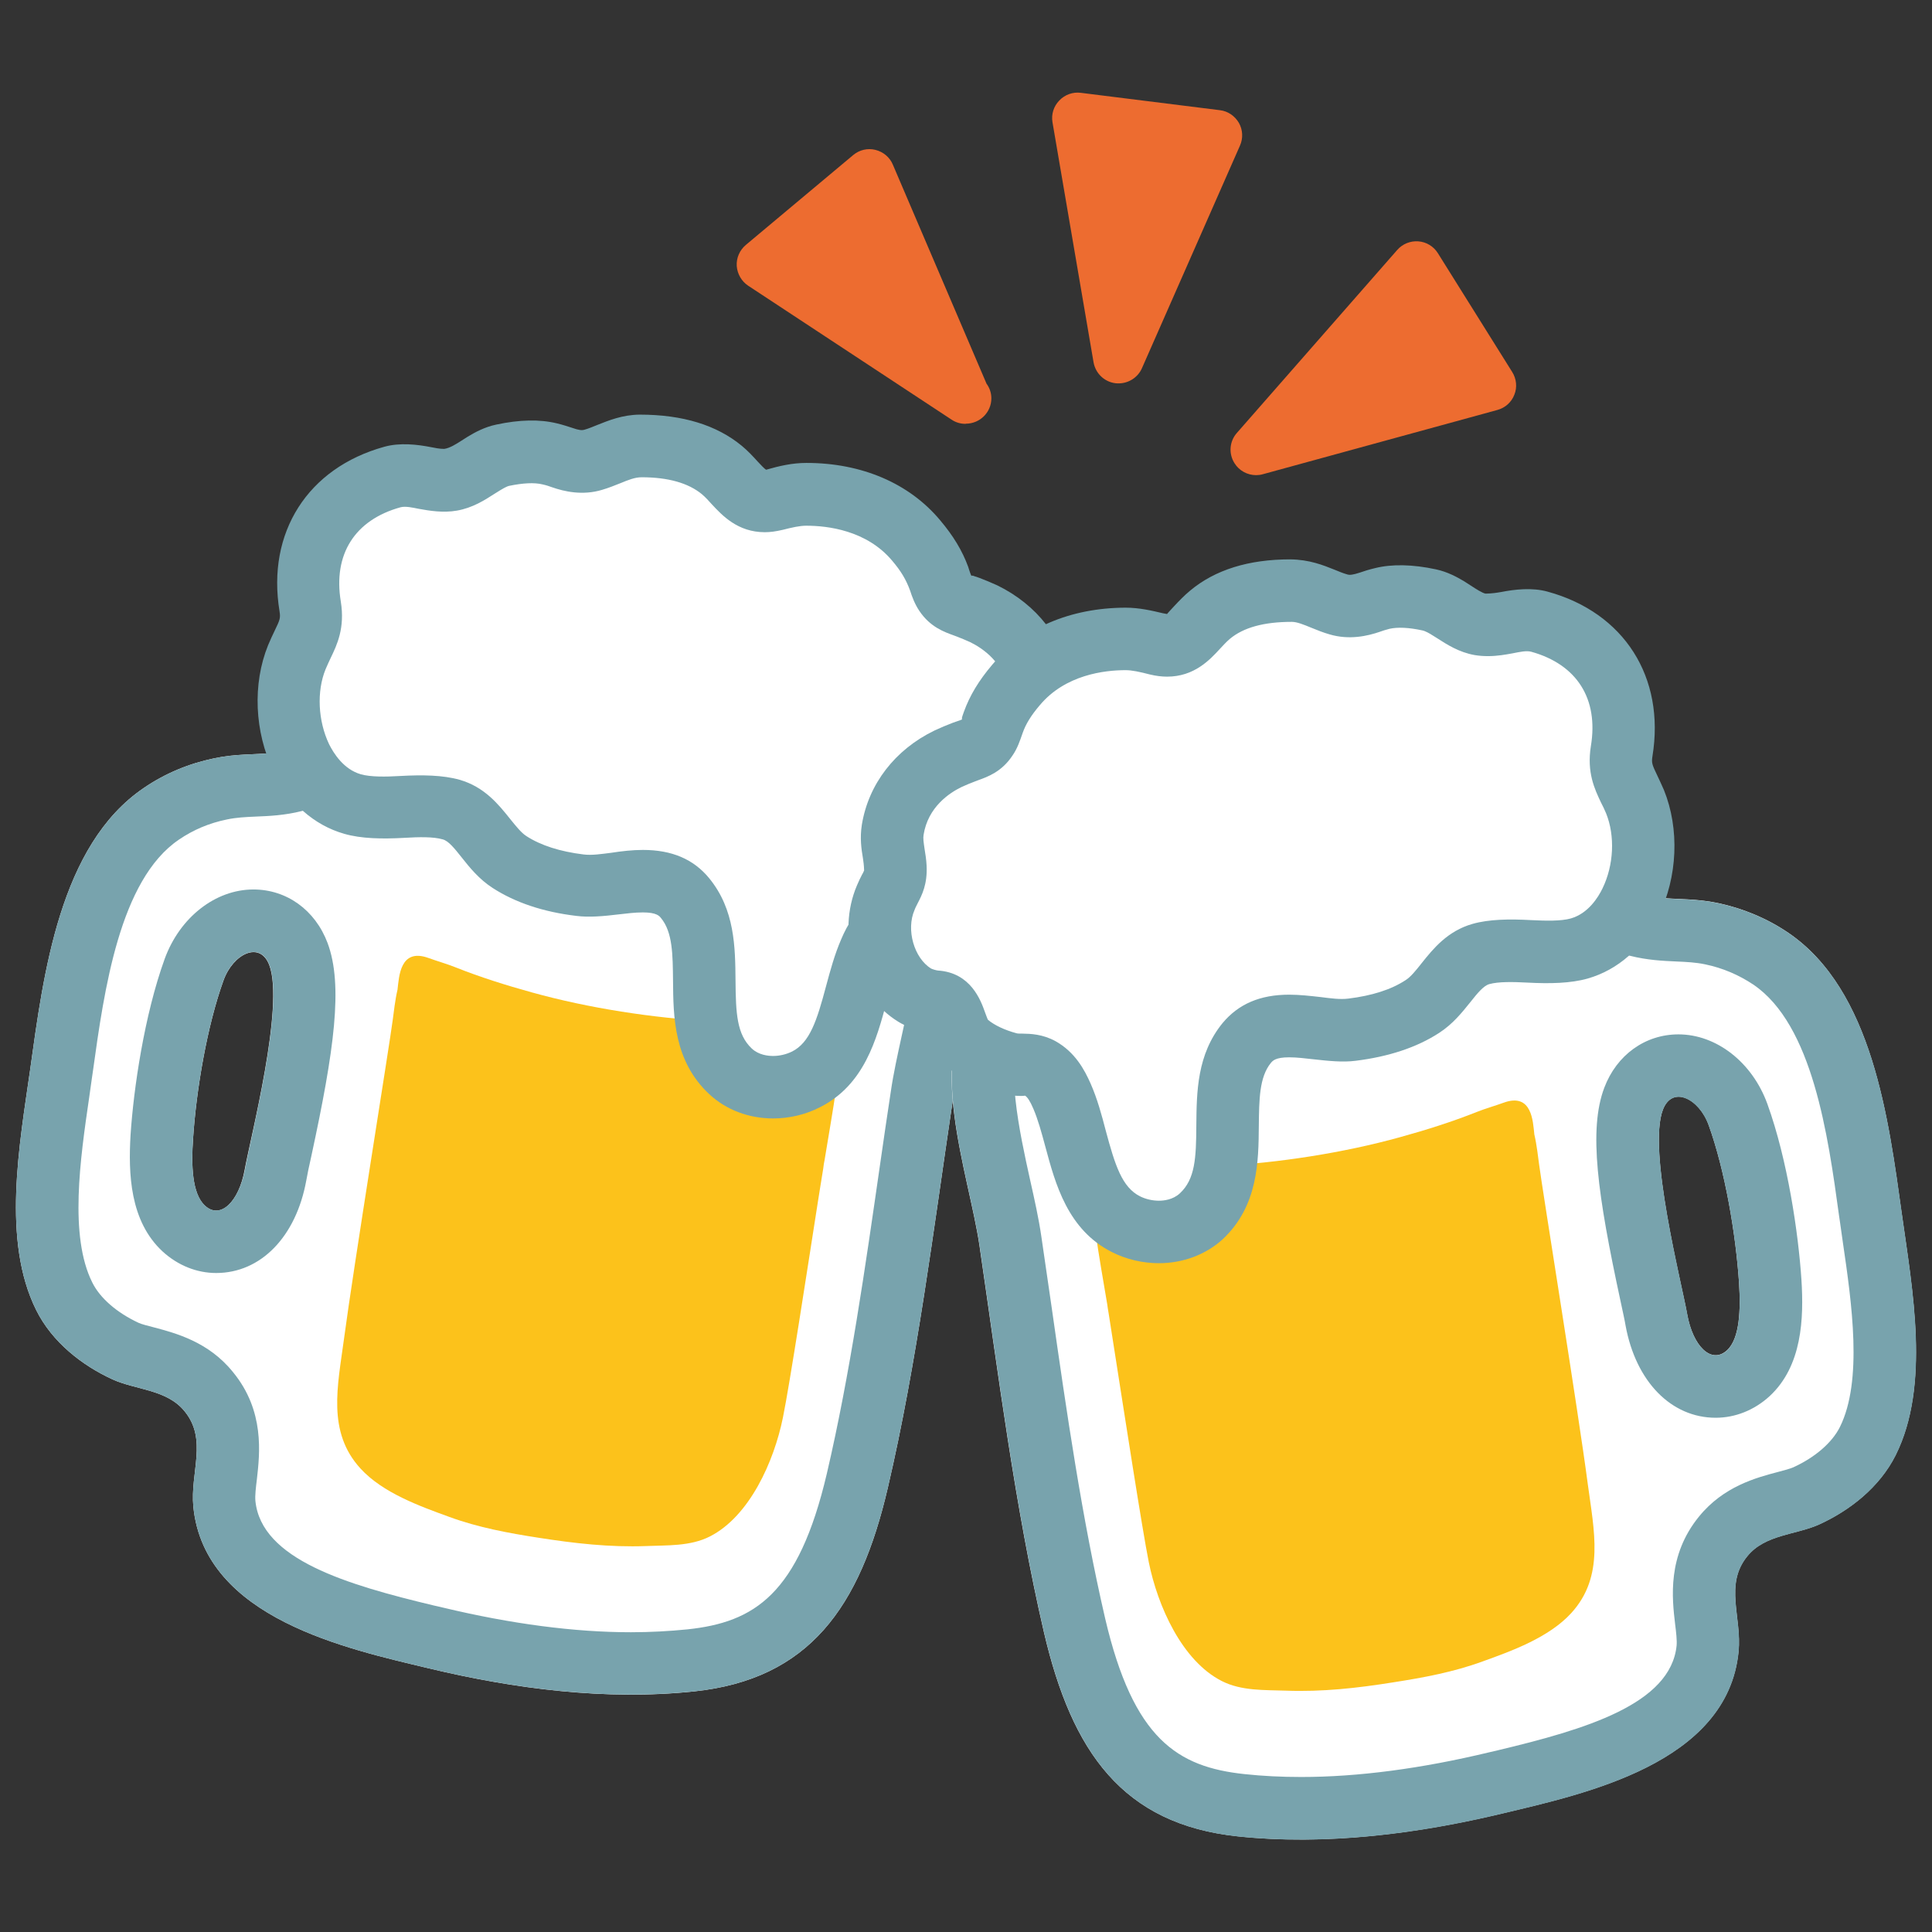 <?xml version="1.0" encoding="utf-8"?>
<!-- Generator: Adobe Illustrator 16.0.0, SVG Export Plug-In . SVG Version: 6.00 Build 0)  -->
<!DOCTYPE svg PUBLIC "-//W3C//DTD SVG 1.1//EN" "http://www.w3.org/Graphics/SVG/1.1/DTD/svg11.dtd">
<svg version="1.1" id="レイヤー_1" xmlns="http://www.w3.org/2000/svg" xmlns:xlink="http://www.w3.org/1999/xlink" x="0px"
	 y="0px" width="128px" height="128px" viewBox="0 0 128 128" enable-background="new 0 0 128 128" xml:space="preserve">
<rect x="0" y="0" width="128" height="128" fill="#333333" stroke="none"/>
<g>
	<g>
		<g>
			<g>
				<path fill="#FFFFFF" d="M63.27,56.33c-0.64-0.71-1.26-1.32-2.08-1.75c-0.57-0.3-1.57-0.47-1.98-0.96
					c-2.92-0.4-5.82-0.8-8.73-1.21c-4.89-0.67-9.79-1.35-14.69-2.03c-2.38-0.33-4.9-0.45-7.22-1.09c-2.09-0.59-4.58-2.31-6.78-1.14
					c-0.14,0.07-0.27,0.17-0.39,0.27c-2.45,2.11-4.32,1.21-7.21,1.82c-1.65,0.34-3.24,0.99-4.67,1.97
					c-5.58,3.79-6.64,12.34-7.52,18.64C1.29,75.84,0.11,82.2,2.4,86.8c1.06,2.13,3.05,3.67,5.06,4.59c1.54,0.7,3.6,0.66,4.77,2.11
					c1.54,1.88,0.36,4.05,0.58,6.33c0.74,7.42,10.26,9.42,15.59,10.7c5.67,1.36,11.75,2.15,17.59,1.53
					c7.63-0.81,10.99-5.58,12.83-13.49c1.94-8.31,3.04-17.21,4.3-25.65C63.81,68.21,66.79,60.25,63.27,56.33z M16.21,77.5
					c-0.38,2.1-1.6,3.33-2.63,2.38c-0.87-0.79-0.91-2.74-0.79-4.41c0.21-3.27,0.94-7.54,2.02-10.52c0.63-1.75,2.41-2.64,3.03-1.01
					C18.86,66.62,16.59,75.39,16.21,77.5z"/>
				<path fill="#78A3AD" d="M23.66,51.92c0.42,0.09,1.15,0.38,1.66,0.59c0.67,0.27,1.37,0.55,2.13,0.76
					c1.96,0.55,3.89,0.76,5.75,0.97c0.68,0.08,1.36,0.15,2.02,0.24c4.89,0.68,9.79,1.35,14.68,2.03l4.71,0.65l3.04,0.42
					c0.54,0.29,1.05,0.48,1.44,0.61c0.08,0.03,0.16,0.05,0.22,0.08c0.21,0.12,0.48,0.37,0.88,0.82c1.33,1.48,0.23,6.47-0.43,9.45
					c-0.29,1.33-0.57,2.59-0.74,3.77c-0.24,1.57-0.47,3.15-0.7,4.75c-0.99,6.87-2,13.97-3.54,20.57c-1.88,8.01-4.8,9.85-9.24,10.32
					c-1.2,0.12-2.46,0.19-3.74,0.19c-3.74,0-7.93-0.55-12.44-1.63l-0.61-0.14c-5.77-1.38-11.45-3.05-11.83-6.94
					c-0.03-0.35,0.03-0.87,0.1-1.43c0.19-1.69,0.53-4.52-1.58-7.09c-1.62-2.02-3.82-2.59-5.25-2.97c-0.39-0.1-0.82-0.21-1.01-0.3
					C7.74,86.97,6.62,86,6.11,84.96c-1.53-3.07-0.8-8.16-0.2-12.26l0.18-1.28l0.07-0.48c0.74-5.33,1.76-12.64,5.69-15.31
					c0.95-0.65,2.01-1.1,3.19-1.34c0.62-0.13,1.22-0.16,1.92-0.19C18.71,54.03,21.07,53.92,23.66,51.92 M14.32,84.34
					c2.96,0,5.29-2.4,5.97-6.12c0.06-0.36,0.18-0.93,0.34-1.64c1.51-6.99,2.12-11.31,1.07-14.11c-0.82-2.18-2.71-3.54-4.91-3.54
					c-2.52,0-4.88,1.85-5.88,4.6c-1.35,3.73-2.06,8.61-2.26,11.66c-0.15,2.54-0.06,5.71,2.13,7.73
					C11.79,83.84,13.04,84.34,14.32,84.34 M23.44,47.75c-0.56,0-1.12,0.12-1.65,0.4c-0.14,0.07-0.27,0.17-0.39,0.27
					c-2.45,2.11-4.32,1.21-7.21,1.82c-1.65,0.34-3.24,0.99-4.67,1.97c-5.58,3.79-6.64,12.34-7.52,18.64
					C1.29,75.84,0.11,82.2,2.4,86.8c1.06,2.13,3.05,3.67,5.06,4.59c1.54,0.7,3.6,0.66,4.77,2.11c1.54,1.88,0.36,4.05,0.58,6.33
					c0.74,7.42,10.26,9.42,15.59,10.7c4.32,1.03,8.9,1.74,13.41,1.74c1.4,0,2.8-0.07,4.18-0.21c7.63-0.81,10.99-5.58,12.83-13.49
					c1.94-8.31,3.04-17.21,4.3-25.65c0.7-4.71,3.68-12.67,0.15-16.59c-0.64-0.71-1.26-1.32-2.08-1.75c-0.57-0.3-1.57-0.47-1.98-0.96
					c-2.92-0.4-5.82-0.8-8.73-1.21c-4.89-0.67-9.79-1.35-14.69-2.03c-2.38-0.33-4.9-0.45-7.22-1.09
					C26.98,48.84,25.18,47.75,23.44,47.75L23.44,47.75z M14.32,80.2c-0.24,0-0.5-0.1-0.74-0.33c-0.87-0.79-0.91-2.74-0.79-4.41
					c0.21-3.27,0.94-7.54,2.02-10.52c0.4-1.11,1.26-1.87,1.99-1.87c0.43,0,0.82,0.26,1.05,0.86c1.02,2.69-1.25,11.46-1.62,13.56
					C15.92,79.1,15.14,80.2,14.32,80.2L14.32,80.2z"/>
			</g>
			<g>
				<defs>
					<path id="SVGID_1_" d="M55.85,68.4c0-0.39,0.02-0.91-0.72-1.02c-0.66-0.1-1.29,0.11-1.92,0.17c-3.86,0.37-8.07,0.1-12.05-0.53
						c-2.02-0.32-4.01-0.74-5.92-1.27c-1.74-0.48-3.45-1.02-5.08-1.67c-0.58-0.23-1.19-0.4-1.77-0.61c-1.9-0.69-1.95,1.27-2.05,2.06
						c0,0,0,0.02,0,0.02c-0.17,0.73-0.25,1.51-0.32,2.02c-0.2,1.57-2.6,16.4-3.23,21.14c-0.42,3.13-1.13,6.15,1.09,8.58
						c1.48,1.62,3.94,2.5,5.89,3.21c1.91,0.7,3.91,1.07,5.91,1.38c2.37,0.37,4.71,0.64,7.12,0.55c1.38-0.06,2.93,0.03,4.24-0.64
						c2.62-1.34,4.24-4.96,4.83-7.87c0.45-2.2,1.61-9.78,2.31-14.25c0.11-0.72,0.24-1.49,0.36-2.24c0.02-0.22,0.06-0.42,0.09-0.57
						c0.26-1.62,0.56-3.26,0.79-4.89C55.65,70.77,55.86,69.59,55.85,68.4z"/>
				</defs>
				<use xlink:href="#SVGID_1_"  overflow="visible" fill="#FCC21B"/>
				<clipPath id="SVGID_2_">
					<use xlink:href="#SVGID_1_"  overflow="visible"/>
				</clipPath>
			</g>
			<g>
				<path fill="#FFFFFF" d="M32.07,30.69c-0.7,0.42-1.36,0.95-2.13,1.08C28.62,32,27.39,31.21,26,31.6
					c-3.9,1.08-6.16,4.22-5.45,8.58c0.23,1.46-0.34,2.04-0.88,3.36c-1.46,3.61,0.1,8.7,3.69,9.72c2.14,0.61,4.43-0.23,6.52,0.37
					c1.76,0.5,2.4,2.53,3.87,3.48c1.4,0.9,3.05,1.34,4.66,1.53c2.16,0.26,5.27-1.19,6.97,0.87c2.62,3.19-0.24,8.46,3.02,11.48
					c1.34,1.24,3.4,1.32,4.98,0.54c3.02-1.52,3-5.63,4.25-8.49c0.33-0.76,0.73-1.44,1.43-1.83c0.7-0.39,1.37-0.15,2.1-0.34
					c0.99-0.26,1.95-0.68,2.77-1.37c0.97-0.8,0.65-2.63,2.06-2.72c0.44-0.03,1.03-0.21,1.4-0.44c2-1.23,2.88-4.21,1.91-6.46
					c-0.35-0.82-0.67-1.09-0.63-2.03c0.04-0.86,0.32-1.56,0.18-2.47c-0.36-2.23-1.86-3.83-3.67-4.7c-0.34-0.16-0.7-0.31-1.06-0.44
					c-0.59-0.23-1.1-0.33-1.49-0.91c-0.2-0.3-0.32-0.71-0.45-1.05c-0.34-0.94-0.88-1.73-1.5-2.47c-1.83-2.19-4.58-3.05-7.27-3.06
					c-0.72,0-1.4,0.17-2.12,0.34c-1.79,0.43-2.25-0.93-3.48-1.96c-1.53-1.27-3.54-1.61-5.43-1.6c-1.11,0.01-2.03,0.61-3.08,0.92
					c-1.21,0.36-1.79-0.13-2.89-0.4c-0.99-0.24-2.12-0.12-3.11,0.09C32.88,30.24,32.48,30.45,32.07,30.69z"/>
				<path fill="#78A3AD" d="M51.22,74.1c-1.61,0-3.11-0.57-4.22-1.6c-2.37-2.2-2.39-5.15-2.41-7.52c-0.02-1.73-0.02-3.22-0.8-4.16
					c-0.11-0.14-0.3-0.37-1.2-0.37c-0.53,0-1.07,0.07-1.6,0.13c-0.99,0.12-1.96,0.21-2.81,0.1c-2.18-0.26-4.04-0.88-5.54-1.85
					c-0.9-0.58-1.52-1.35-2.05-2.02c-0.47-0.59-0.87-1.1-1.26-1.2c-0.62-0.18-1.58-0.16-2.55-0.1c-1.45,0.08-2.85,0.06-3.98-0.27
					c-2-0.57-3.67-2.05-4.69-4.16c-1.25-2.58-1.39-5.77-0.35-8.33c0.15-0.36,0.3-0.68,0.44-0.97c0.35-0.72,0.39-0.83,0.32-1.28
					c-0.86-5.22,1.87-9.5,6.94-10.9c1.03-0.29,2.2-0.15,3.07,0.02c0.3,0.06,0.59,0.12,0.9,0.12c0.37-0.05,0.79-0.32,1.12-0.53
					l0.44-0.28c0.48-0.29,1.12-0.64,1.89-0.8c1.54-0.33,2.87-0.36,4.02-0.08c0.38,0.09,0.71,0.2,1.02,0.3
					c0.42,0.15,0.63,0.17,0.8,0.12c0.29-0.08,0.56-0.2,0.84-0.31c0.75-0.3,1.68-0.68,2.82-0.69h0c2.87,0,5.11,0.7,6.77,2.07
					c0.4,0.33,0.74,0.7,1.05,1.04c0.19,0.2,0.44,0.48,0.56,0.54c0.88-0.25,1.72-0.45,2.67-0.45c3.66,0,6.81,1.35,8.85,3.79
					c0.88,1.04,1.47,2.02,1.86,3.08c0,0.01,0.07,0.21,0.07,0.22c0.05,0.14,0.09,0.29,0.16,0.41c-0.02-0.06,0.08-0.04,0.2,0.01
					l0.3,0.1c0.38,0.14,0.8,0.32,1.2,0.5c2.64,1.29,4.4,3.56,4.83,6.25c0.14,0.9,0.03,1.63-0.07,2.22
					c-0.03,0.21-0.07,0.43-0.08,0.67c0.03,0.25,0.09,0.33,0.14,0.44c0.1,0.19,0.22,0.41,0.33,0.68c1.38,3.21,0.16,7.26-2.73,9.04
					c-0.5,0.31-1.17,0.55-1.81,0.67c0,0.03-0.02,0.06-0.03,0.09c-0.21,0.61-0.55,1.53-1.39,2.22c-0.97,0.82-2.17,1.42-3.56,1.78
					c-0.53,0.14-1.01,0.15-1.35,0.16c-0.03,0-0.07,0-0.11,0c-0.08,0-0.15,0-0.23,0.02c-0.08,0.06-0.26,0.33-0.47,0.82
					c-0.32,0.73-0.56,1.61-0.8,2.54c-0.66,2.45-1.47,5.5-4.42,6.98C53.36,73.85,52.29,74.1,51.22,74.1z M42.59,56.31
					c1.92,0,3.36,0.61,4.4,1.88c1.7,2.08,1.72,4.57,1.74,6.76c0.02,2.19,0.08,3.58,1.08,4.52c0.46,0.43,1.08,0.49,1.41,0.49
					c0.42,0,0.86-0.1,1.25-0.29c1.18-0.59,1.65-2.04,2.26-4.34c0.28-1.04,0.57-2.11,1.01-3.12c0.39-0.92,1.03-2.08,2.3-2.8
					c0.87-0.48,1.67-0.5,2.21-0.51c0.14,0,0.32-0.01,0.39-0.02c0.81-0.21,1.45-0.53,1.96-0.96c0,0,0.07-0.26,0.14-0.43
					c0.28-0.79,0.94-2.63,3.13-2.77c0.11-0.01,0.36-0.08,0.45-0.14c1.11-0.69,1.64-2.57,1.08-3.88c-0.07-0.17-0.15-0.31-0.21-0.43
					c-0.28-0.57-0.65-1.27-0.58-2.51c0.01-0.4,0.07-0.77,0.12-1.14c0.07-0.42,0.1-0.67,0.07-0.91c-0.3-1.83-1.71-2.77-2.53-3.17
					c-0.27-0.12-0.57-0.25-0.86-0.36l-0.24-0.09c-0.61-0.22-1.54-0.55-2.25-1.6c-0.32-0.47-0.5-0.98-0.62-1.35
					c-0.27-0.75-0.62-1.32-1.19-1.99c-1.69-2.02-4.29-2.32-5.69-2.32c-0.45,0-0.96,0.12-1.55,0.27c-0.47,0.11-0.84,0.16-1.2,0.16
					c-1.8,0-2.83-1.12-3.52-1.86c-0.19-0.21-0.4-0.45-0.65-0.66c-0.9-0.74-2.24-1.12-3.99-1.12c-0.45,0-0.89,0.18-1.4,0.39
					c-0.4,0.16-0.8,0.32-1.21,0.44c-1.31,0.4-2.53,0.11-3.33-0.17c-0.19-0.07-0.4-0.14-0.64-0.19c-0.53-0.13-1.29-0.09-2.2,0.1
					c-0.18,0.04-0.49,0.23-0.59,0.29l-0.37,0.23c-0.65,0.42-1.46,0.94-2.5,1.12c-0.91,0.16-1.82,0.01-2.53-0.12
					c-0.4-0.08-0.88-0.19-1.21-0.1c-3.03,0.84-4.47,3.12-3.95,6.25c0.28,1.75-0.25,2.86-0.68,3.75c-0.1,0.22-0.22,0.46-0.33,0.73
					c-0.6,1.47-0.5,3.42,0.23,4.96c0.3,0.6,0.96,1.67,2.11,2c0.64,0.18,1.64,0.17,2.63,0.11c1.44-0.08,2.8-0.06,3.9,0.25
					c1.66,0.47,2.6,1.65,3.36,2.6c0.38,0.47,0.73,0.91,1.07,1.13c0.95,0.62,2.24,1.03,3.79,1.22c0.56,0.07,1.18-0.03,1.83-0.11
					C41.2,56.39,41.91,56.31,42.59,56.31z"/>
			</g>
		</g>
		<g>
			<g>
				<path fill="#FFFFFF" d="M64.89,82.51c1.24,8.45,2.35,17.34,4.28,25.66c1.85,7.91,5.21,12.68,12.83,13.49
					c5.84,0.62,11.92-0.17,17.59-1.53c5.33-1.28,14.85-3.28,15.59-10.7c0.23-2.28-0.96-4.45,0.58-6.33
					c1.17-1.45,3.23-1.41,4.77-2.11c2.01-0.92,3.99-2.45,5.06-4.59c2.3-4.61,1.11-10.97,0.41-15.96
					c-0.88-6.29-1.94-14.84-7.52-18.64c-1.43-0.97-3.02-1.62-4.66-1.97c-2.9-0.61-4.77,0.29-7.23-1.82
					c-0.11-0.11-0.24-0.19-0.37-0.27c-2.21-1.18-4.69,0.55-6.79,1.13c-2.32,0.65-4.85,0.77-7.22,1.1c-4.9,0.68-9.79,1.35-14.69,2.03
					c-2.91,0.41-5.81,0.8-8.73,1.21c-0.41,0.49-1.41,0.66-1.98,0.96c-0.82,0.43-1.45,1.04-2.08,1.75
					C61.21,69.84,64.2,77.8,64.89,82.51z M110.17,73.52c0.62-1.63,2.4-0.75,3.03,1.01c1.08,2.98,1.81,7.25,2.02,10.52
					c0.1,1.67,0.06,3.62-0.8,4.41c-1.04,0.95-2.26-0.27-2.64-2.38C111.41,84.98,109.14,76.21,110.17,73.52z"/>
				<path fill="#78A3AD" d="M104.34,61.51c2.57,2,4.95,2.11,6.71,2.19c0.7,0.03,1.3,0.06,1.92,0.19c1.16,0.24,2.23,0.7,3.19,1.34
					c3.93,2.66,4.95,9.97,5.68,15.3l0.07,0.48l0.18,1.27c0.6,4.09,1.33,9.19-0.19,12.26c-0.52,1.04-1.64,2.01-3.08,2.67
					c-0.2,0.09-0.63,0.21-1.02,0.31c-1.44,0.38-3.61,0.95-5.24,2.96c-2.11,2.59-1.78,5.42-1.58,7.11c0.07,0.56,0.13,1.09,0.1,1.43
					c-0.39,3.89-6.06,5.56-11.84,6.94l-0.6,0.14c-4.5,1.08-8.68,1.63-12.43,1.63c-1.29,0-2.55-0.06-3.75-0.19
					c-4.44-0.47-7.37-2.31-9.24-10.31c-1.53-6.6-2.56-13.71-3.54-20.58c-0.23-1.59-0.46-3.18-0.69-4.74
					c-0.17-1.18-0.45-2.43-0.75-3.77c-0.66-2.98-1.76-7.97-0.43-9.45c0.4-0.44,0.67-0.69,0.88-0.82c0.07-0.03,0.14-0.05,0.22-0.08
					c0.39-0.14,0.9-0.32,1.45-0.61c2.59-0.36,5.16-0.71,7.74-1.07l7.08-0.98l7.6-1.05c0.66-0.09,1.32-0.16,1.98-0.23
					c1.88-0.21,3.82-0.42,5.81-0.97c0.76-0.21,1.46-0.49,2.12-0.76C103.18,61.89,103.91,61.6,104.34,61.51 M113.67,93.93
					c1.29,0,2.55-0.5,3.56-1.42c2.18-2.01,2.28-5.18,2.12-7.72c-0.2-3.05-0.91-7.93-2.26-11.66c-1-2.75-3.37-4.6-5.89-4.6
					c-2.2,0-4.09,1.36-4.91,3.53c-1.06,2.8-0.44,7.12,1.07,14.12c0.15,0.71,0.28,1.28,0.34,1.65
					C108.38,91.53,110.72,93.93,113.67,93.93 M104.56,57.34c-1.74,0-3.54,1.09-5.12,1.54c-2.32,0.65-4.85,0.77-7.22,1.1
					c-4.9,0.68-9.79,1.35-14.69,2.03c-2.91,0.41-5.81,0.8-8.73,1.21c-0.41,0.49-1.41,0.66-1.98,0.96c-0.82,0.43-1.45,1.04-2.08,1.75
					c-3.52,3.93-0.53,11.88,0.16,16.59c1.24,8.45,2.35,17.34,4.28,25.66c1.85,7.91,5.21,12.68,12.83,13.49
					c1.39,0.15,2.79,0.21,4.19,0.21c4.51,0,9.08-0.7,13.4-1.74c5.33-1.28,14.85-3.28,15.59-10.7c0.23-2.28-0.96-4.45,0.58-6.33
					c1.17-1.45,3.23-1.41,4.77-2.11c2.01-0.92,3.99-2.45,5.06-4.59c2.3-4.61,1.11-10.97,0.41-15.96
					c-0.88-6.29-1.94-14.84-7.52-18.64c-1.43-0.97-3.02-1.62-4.66-1.97c-2.9-0.61-4.77,0.29-7.23-1.82
					c-0.11-0.11-0.24-0.19-0.37-0.27C105.68,57.45,105.11,57.34,104.56,57.34L104.56,57.34z M113.67,89.79
					c-0.82,0-1.59-1.09-1.88-2.7c-0.37-2.11-2.64-10.87-1.62-13.56c0.23-0.6,0.61-0.86,1.03-0.86c0.74,0,1.59,0.76,2,1.87
					c1.08,2.98,1.81,7.25,2.02,10.52c0.1,1.67,0.06,3.62-0.8,4.41C114.18,89.69,113.92,89.79,113.67,89.79L113.67,89.79z"/>
			</g>
			<g>
				<defs>
					<path id="SVGID_3_" d="M72.14,77.99c0.01-0.39-0.02-0.92,0.72-1.02c0.66-0.09,1.29,0.11,1.92,0.17
						c3.86,0.37,8.07,0.1,12.05-0.53c2.02-0.32,4.02-0.74,5.93-1.27c1.74-0.48,3.45-1.02,5.08-1.67c0.58-0.23,1.19-0.4,1.77-0.61
						c1.9-0.7,1.95,1.27,2.04,2.06c0,0.01,0,0.02,0,0.02c0.17,0.73,0.25,1.51,0.32,2.01c0.2,1.57,2.6,16.4,3.22,21.14
						c0.42,3.13,1.13,6.15-1.09,8.58c-1.48,1.62-3.94,2.51-5.89,3.21c-1.91,0.7-3.92,1.07-5.91,1.38c-2.37,0.38-4.7,0.64-7.11,0.55
						c-1.39-0.05-2.94,0.03-4.25-0.64c-2.63-1.34-4.24-4.96-4.83-7.87c-0.44-2.2-1.61-9.79-2.31-14.25
						c-0.11-0.72-0.23-1.49-0.35-2.24c-0.04-0.22-0.07-0.42-0.09-0.58c-0.27-1.62-0.57-3.26-0.79-4.89
						C72.35,80.36,72.14,79.19,72.14,77.99z"/>
				</defs>
				<use xlink:href="#SVGID_3_"  overflow="visible" fill="#FCC21B"/>
				<clipPath id="SVGID_4_">
					<use xlink:href="#SVGID_3_"  overflow="visible"/>
				</clipPath>
			</g>
			<g>
				<path fill="#FFFFFF" d="M95.92,40.28c0.7,0.42,1.37,0.95,2.14,1.08c1.31,0.23,2.55-0.56,3.93-0.17c3.9,1.07,6.16,4.21,5.45,8.57
					c-0.24,1.46,0.34,2.04,0.88,3.36c1.46,3.61-0.11,8.7-3.69,9.72c-2.14,0.61-4.43-0.22-6.52,0.37c-1.76,0.5-2.39,2.53-3.87,3.48
					c-1.39,0.9-3.05,1.34-4.66,1.53c-2.16,0.26-5.27-1.19-6.96,0.87c-2.62,3.18,0.23,8.45-3.02,11.48c-1.34,1.24-3.4,1.32-4.98,0.53
					c-3.02-1.52-2.99-5.63-4.25-8.49c-0.33-0.76-0.73-1.44-1.43-1.83c-0.7-0.39-1.37-0.15-2.1-0.34c-0.99-0.26-1.94-0.69-2.77-1.38
					c-0.97-0.8-0.65-2.63-2.06-2.72c-0.44-0.03-1.03-0.21-1.4-0.43c-2.01-1.24-2.87-4.22-1.91-6.46c0.36-0.82,0.67-1.09,0.63-2.03
					c-0.04-0.86-0.32-1.56-0.18-2.46c0.36-2.23,1.86-3.83,3.68-4.7c0.34-0.17,0.7-0.31,1.05-0.44c0.59-0.22,1.09-0.33,1.49-0.91
					c0.2-0.3,0.32-0.71,0.44-1.05c0.35-0.95,0.89-1.74,1.51-2.47c1.83-2.18,4.58-3.05,7.26-3.05c0.72,0,1.39,0.17,2.11,0.34
					c1.8,0.43,2.26-0.93,3.48-1.95c1.53-1.27,3.54-1.61,5.44-1.6c1.11,0.01,2.03,0.61,3.08,0.92c1.21,0.36,1.79-0.13,2.89-0.4
					c1-0.24,2.12-0.12,3.11,0.09C95.12,39.83,95.52,40.03,95.92,40.28z"/>
				<path fill="#78A3AD" d="M76.78,83.69c-1.07,0-2.15-0.25-3.1-0.73c-2.95-1.48-3.76-4.53-4.42-6.98c-0.25-0.93-0.49-1.81-0.8-2.53
					c-0.21-0.49-0.39-0.77-0.55-0.86c-0.03,0.01-0.15,0.02-0.27,0.02c-0.35-0.01-0.83-0.02-1.36-0.16
					c-1.39-0.37-2.59-0.97-3.57-1.79c-0.82-0.68-1.15-1.6-1.36-2.21c-0.02-0.03-0.02-0.06-0.03-0.09c-0.65-0.12-1.31-0.36-1.81-0.67
					c-2.89-1.78-4.11-5.83-2.73-9.04c0.11-0.27,0.22-0.48,0.32-0.68c0.06-0.11,0.11-0.19,0.15-0.3c-0.01-0.38-0.05-0.6-0.08-0.82
					c-0.1-0.59-0.21-1.32-0.07-2.21c0.44-2.69,2.19-4.97,4.81-6.24c0.41-0.19,0.81-0.36,1.23-0.52l0.29-0.1
					c0.11-0.04,0.22-0.07,0.32-0.12c-0.05-0.01-0.01-0.16,0.04-0.3c0-0.01,0.07-0.19,0.07-0.2c0.39-1.08,0.98-2.06,1.87-3.11
					c2.05-2.44,5.18-3.78,8.84-3.79c0.93,0,1.75,0.2,2.48,0.37l0.27,0.05c0.02-0.04,0.28-0.31,0.47-0.52
					c0.32-0.34,0.66-0.7,1.06-1.03c1.65-1.38,3.88-2.07,6.62-2.07c1.28,0.01,2.21,0.39,2.96,0.69c0.27,0.11,0.55,0.23,0.84,0.31
					c0.16,0.05,0.38,0.02,0.81-0.12c0.31-0.11,0.64-0.21,1.02-0.3c1.12-0.28,2.5-0.25,4.03,0.08c0.76,0.16,1.4,0.51,1.87,0.79
					l0.45,0.29c0.35,0.23,0.76,0.49,0.97,0.53c0.47-0.01,0.75-0.06,1.05-0.11c0.87-0.17,2.04-0.31,3.07-0.02
					c5.07,1.39,7.79,5.67,6.94,10.9c-0.07,0.44-0.03,0.55,0.32,1.28c0.14,0.29,0.28,0.6,0.44,0.96c1.04,2.57,0.91,5.76-0.35,8.34
					c-1.03,2.11-2.7,3.58-4.7,4.15c-1.12,0.32-2.52,0.35-3.99,0.27c-0.96-0.05-1.92-0.07-2.53,0.1c-0.39,0.11-0.8,0.62-1.26,1.2
					c-0.54,0.67-1.15,1.44-2.06,2.03c-1.49,0.97-3.36,1.58-5.54,1.85c-0.85,0.11-1.8,0.01-2.79-0.1c-0.55-0.06-1.09-0.13-1.61-0.13
					c-0.91,0-1.09,0.23-1.21,0.37c-0.77,0.94-0.78,2.43-0.8,4.16c-0.02,2.37-0.04,5.32-2.4,7.53
					C79.89,83.12,78.38,83.69,76.78,83.69z M74.57,44.4c-1.39,0-3.99,0.3-5.68,2.32c-0.58,0.68-0.93,1.25-1.14,1.85
					c-0.18,0.52-0.35,1.03-0.68,1.5c-0.71,1.07-1.65,1.4-2.26,1.62l-0.21,0.08c-0.29,0.11-0.59,0.23-0.89,0.37
					c-0.81,0.39-2.23,1.33-2.52,3.17c-0.04,0.23,0,0.48,0.06,0.9c0.06,0.37,0.12,0.74,0.14,1.14c0.06,1.24-0.31,1.95-0.6,2.51
					c-0.06,0.13-0.14,0.26-0.2,0.43c-0.57,1.3-0.03,3.19,1.1,3.88c0.08,0.04,0.33,0.12,0.45,0.13c2.18,0.14,2.84,1.98,3.12,2.77
					c0.07,0.17,0.15,0.43,0.2,0.5c0.44,0.36,1.09,0.67,1.9,0.89c0.06,0.02,0.24,0.02,0.39,0.02c0.52,0.01,1.32,0.03,2.18,0.5
					c1.3,0.73,1.92,1.89,2.33,2.82c0.44,1,0.73,2.07,1,3.11c0.62,2.31,1.08,3.75,2.27,4.35c0.38,0.19,0.83,0.29,1.25,0.29
					c0.32,0,0.93-0.06,1.39-0.49c1.01-0.94,1.08-2.33,1.09-4.52c0.02-2.19,0.04-4.68,1.74-6.76c1.05-1.26,2.48-1.88,4.41-1.88
					c0.69,0,1.39,0.08,2.1,0.16c0.64,0.08,1.27,0.17,1.82,0.1c1.55-0.19,2.83-0.59,3.79-1.22c0.34-0.21,0.7-0.66,1.07-1.13
					c0.76-0.95,1.71-2.13,3.37-2.6c1.09-0.31,2.45-0.33,3.88-0.25c0.99,0.05,1.99,0.07,2.63-0.11c1.15-0.33,1.81-1.39,2.1-1.99
					c0.75-1.54,0.84-3.48,0.24-4.97c-0.11-0.27-0.23-0.51-0.34-0.72c-0.42-0.89-0.95-1.99-0.67-3.74c0.52-3.14-0.93-5.41-3.95-6.25
					c-0.33-0.09-0.8,0.02-1.21,0.1c-0.49,0.09-1.04,0.19-1.66,0.19l0,0c-0.3,0-0.58-0.02-0.88-0.07c-1.03-0.18-1.84-0.7-2.49-1.12
					l-0.37-0.23c-0.09-0.06-0.4-0.24-0.59-0.28c-0.91-0.2-1.66-0.23-2.19-0.11c-0.25,0.06-0.45,0.13-0.65,0.2
					c-0.79,0.27-2,0.56-3.32,0.17c-0.42-0.12-0.82-0.28-1.21-0.44c-0.51-0.21-0.95-0.39-1.29-0.39h-0.01c-1.86,0-3.2,0.38-4.09,1.12
					c-0.25,0.21-0.46,0.45-0.66,0.66c-0.68,0.74-1.71,1.85-3.51,1.85c-0.36,0-0.74-0.05-1.12-0.14C75.5,44.51,75,44.4,74.57,44.4z"
					/>
			</g>
		</g>
		<g>
			<polygon fill="#ED6C30" points="93.85,17.67 83.22,29.8 98.77,25.54 			"/>
			<path fill="#ED6C30" d="M83.22,31.48c-0.57,0-1.12-0.29-1.43-0.79c-0.4-0.63-0.34-1.44,0.15-2l10.63-12.13
				c0.35-0.4,0.87-0.61,1.4-0.57c0.53,0.04,1.01,0.33,1.29,0.78l4.93,7.88c0.28,0.45,0.34,1.01,0.14,1.5
				c-0.19,0.5-0.61,0.87-1.12,1.01l-15.55,4.26C83.52,31.46,83.36,31.48,83.22,31.48z M93.62,20.48l-5.45,6.22l7.97-2.18
				L93.62,20.48z"/>
		</g>
		<g>
			<polygon fill="#ED6C30" points="57.63,11.57 63.96,26.4 50.5,17.53 			"/>
			<path fill="#ED6C30" d="M63.96,28.08c-0.32,0-0.64-0.09-0.92-0.28l-13.47-8.87c-0.44-0.29-0.72-0.78-0.76-1.31
				c-0.03-0.53,0.19-1.04,0.6-1.39l7.12-5.96c0.41-0.34,0.95-0.47,1.47-0.34c0.52,0.13,0.95,0.49,1.15,0.97l6.21,14.52
				c0.2,0.27,0.32,0.61,0.32,0.97c0,0.93-0.76,1.68-1.69,1.68C64,28.08,63.98,28.08,63.96,28.08z M53.32,17.36l6.9,4.55l-3.25-7.6
				L53.32,17.36z"/>
		</g>
		<g>
			<polygon fill="#ED6C30" points="71.4,7.81 74.11,23.72 80.61,8.96 			"/>
			<path fill="#ED6C30" d="M74.11,25.4c-0.06,0-0.14,0-0.21-0.01c-0.73-0.09-1.32-0.65-1.45-1.39L69.73,8.1
				c-0.09-0.53,0.08-1.06,0.45-1.44c0.37-0.39,0.9-0.58,1.43-0.51l9.21,1.15c0.53,0.06,0.99,0.38,1.26,0.84
				c0.26,0.46,0.29,1.02,0.07,1.51l-6.5,14.76C75.38,25.01,74.77,25.4,74.11,25.4z M73.44,9.77l1.39,8.15l3.34-7.57L73.44,9.77z"/>
		</g>
	</g>
</g>
</svg>
